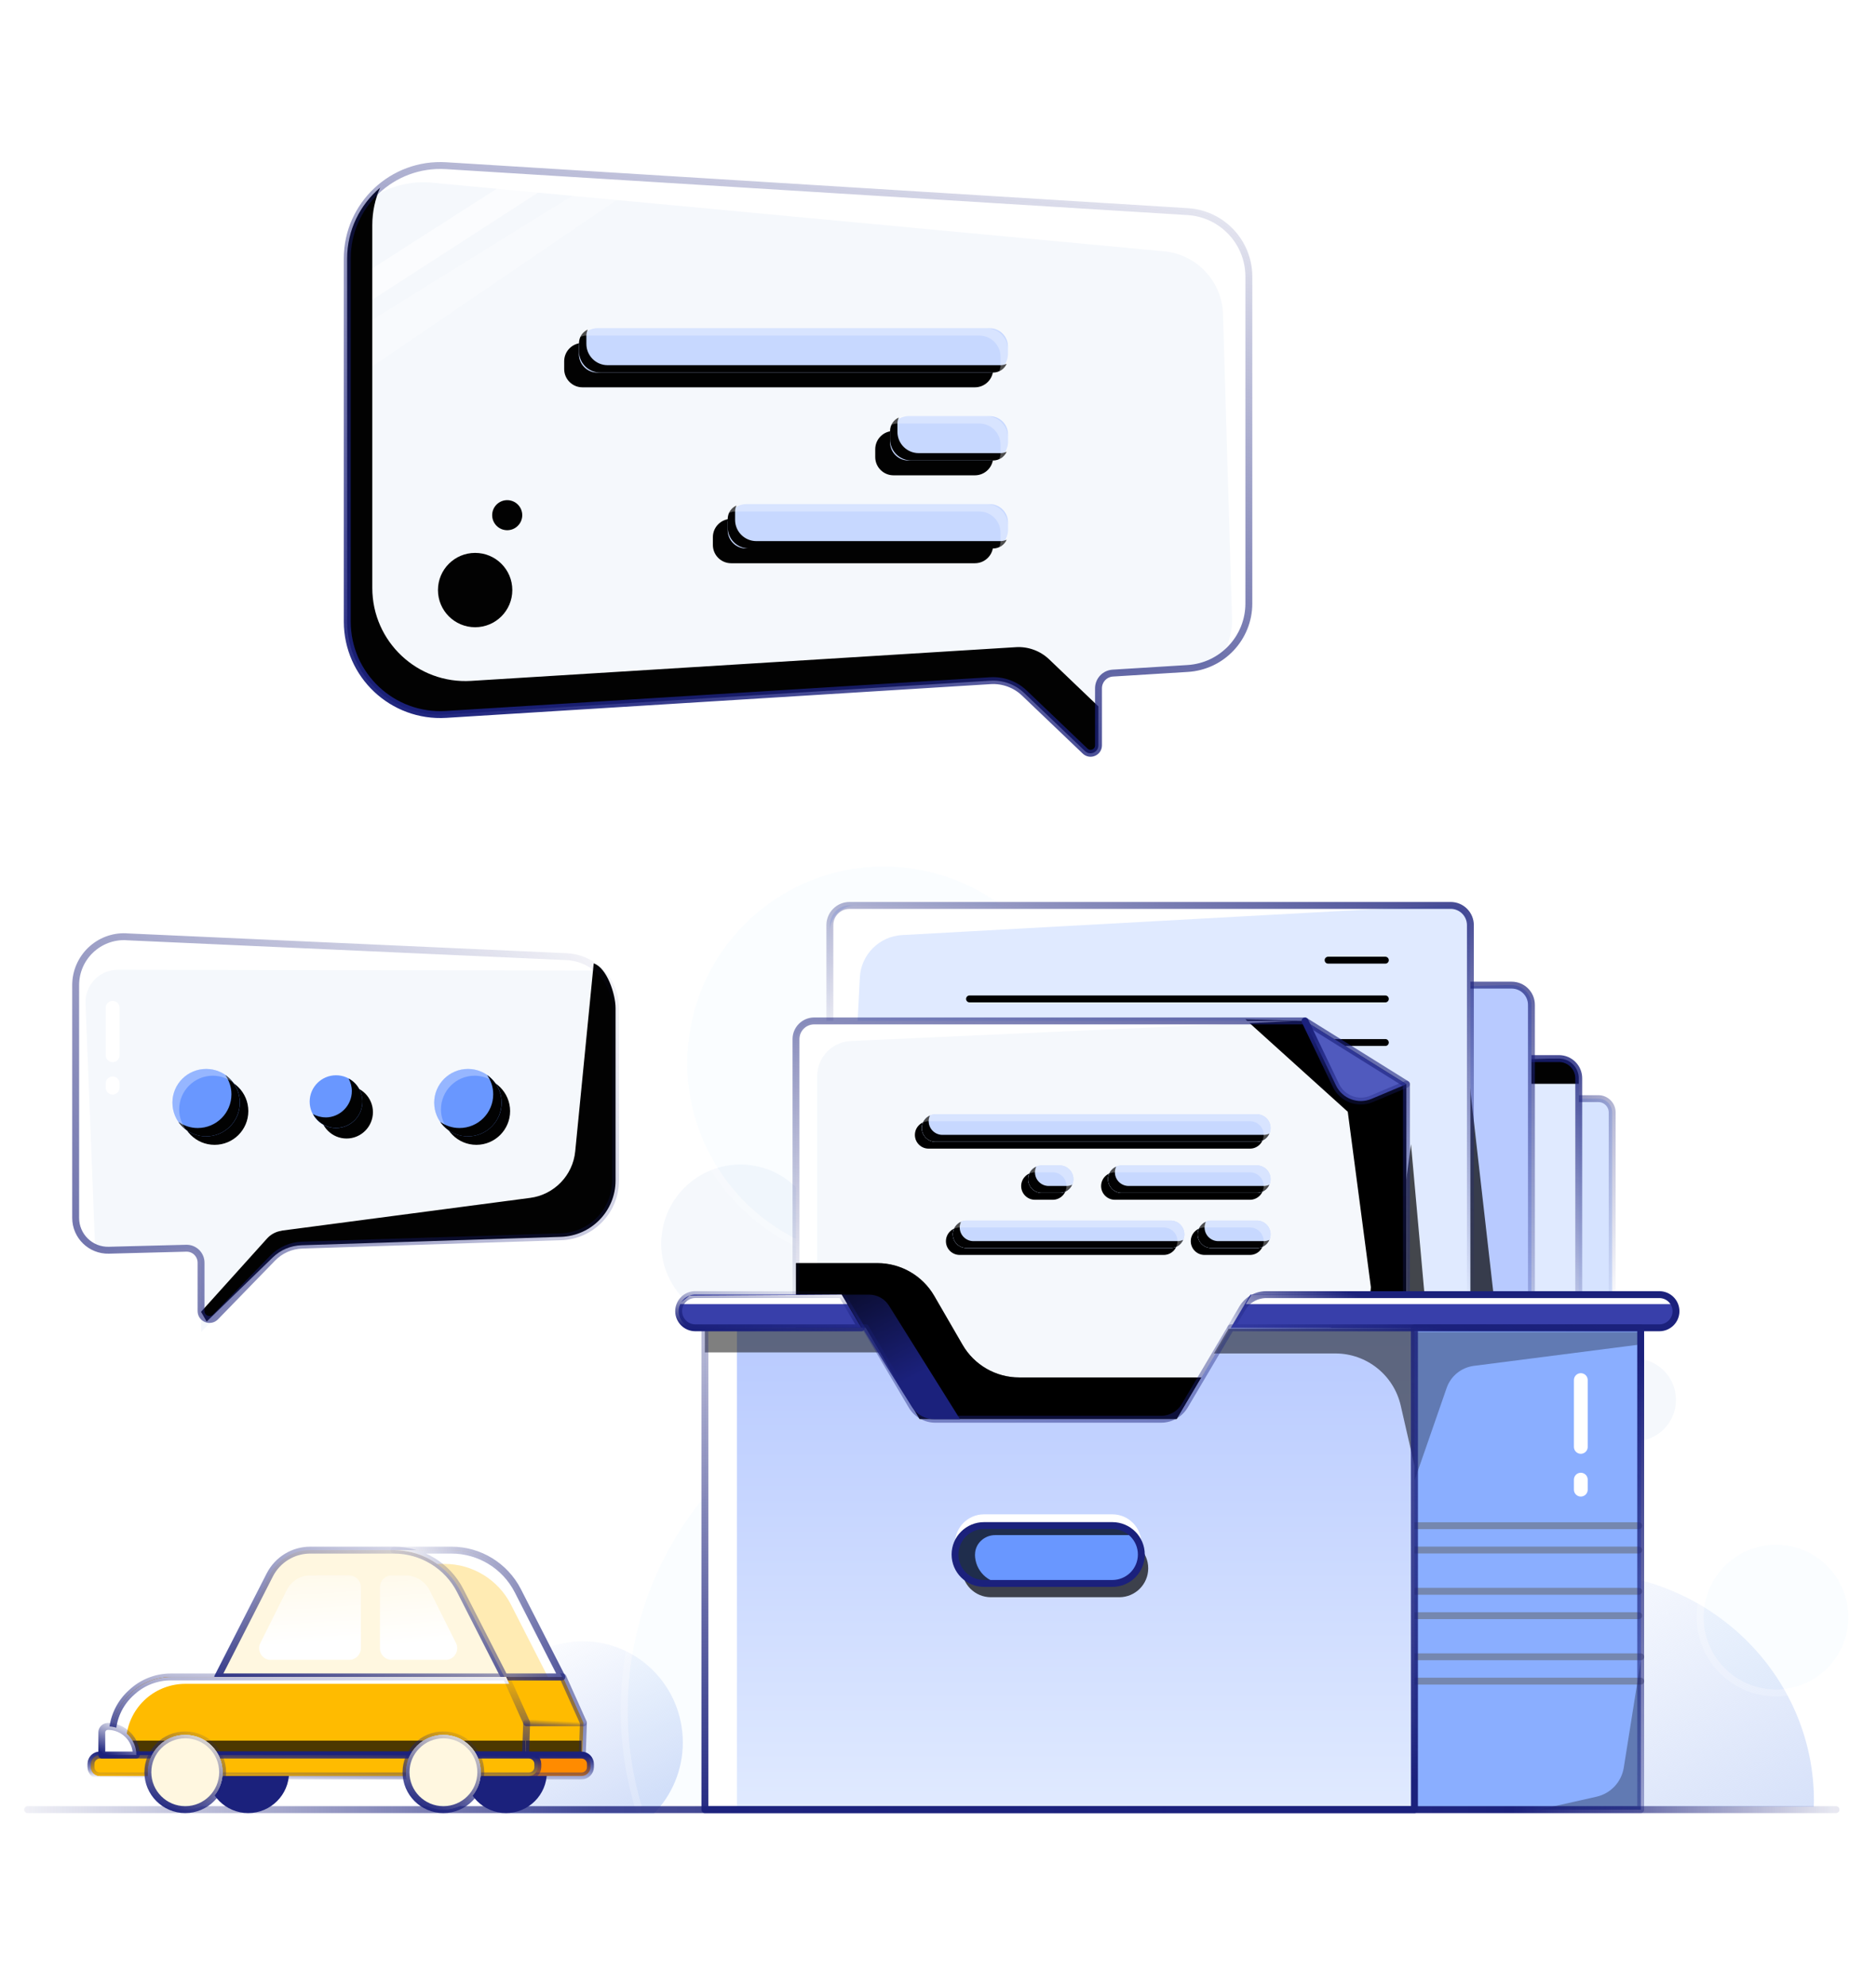 <svg width="272" height="288" viewBox="0 0 272 288" fill="none" xmlns="http://www.w3.org/2000/svg">
    <path d="M237 209C240.314 209 243 206.314 243 203C243 199.686 240.314 197 237 197C233.686 197 231 199.686 231 203C231 206.314 233.686 209 237 209Z" fill="#F5F8FC"/>
    <circle cx="107.351" cy="180.351" r="11.48" transform="rotate(100.319 107.351 180.351)" fill="#F5F8FC"/>
    <g filter="url(#filter0_b_3915_84472)">
        <circle cx="128.145" cy="154.145" r="28.5" transform="rotate(100.319 128.145 154.145)" fill="#90CAFF" fill-opacity="0.05"/>
        <circle cx="128.145" cy="154.145" r="29" transform="rotate(100.319 128.145 154.145)" stroke="url(#paint0_linear_3915_84472)" stroke-linecap="round" stroke-linejoin="round"/>
    </g>
    <path d="M94.803 263C97.397 260.348 99 256.699 99 252.678C99 244.572 92.508 238 84.5 238C76.492 238 70 244.572 70 252.678C70 256.706 71.603 260.348 74.197 263H94.797H94.803Z" fill="url(#paint1_linear_3915_84472)"/>
    <g filter="url(#filter1_b_3915_84472)">
        <path d="M187.939 262C189.273 257.563 190 252.87 190 248.01C190 220.946 167.844 199 140.5 199C113.156 199 91 220.937 91 248.01C91 252.87 91.727 257.573 93.061 262H187.939Z" fill="#90CAFF" fill-opacity="0.05"/>
        <path d="M187.939 262.5C188.159 262.5 188.354 262.355 188.418 262.144C189.766 257.662 190.5 252.921 190.5 248.01C190.5 220.666 168.116 198.5 140.5 198.5C112.885 198.5 90.5 220.656 90.5 248.01C90.5 252.92 91.234 257.672 92.582 262.144C92.646 262.355 92.841 262.5 93.061 262.5H187.939Z" stroke="url(#paint2_linear_3915_84472)" stroke-linecap="round" stroke-linejoin="round"/>
    </g>
    <path d="M262.975 262C262.975 261.722 263 261.432 263 261.155C263 242.844 247.777 228 229 228C210.223 228 195 242.844 195 261.155C195 261.444 195.012 261.722 195.025 262H262.975Z" fill="url(#paint3_linear_3915_84472)"/>
    <g filter="url(#filter2_b_3915_84472)">
        <path d="M257.5 245C263.299 245 268 240.299 268 234.5C268 228.701 263.299 224 257.5 224C251.701 224 247 228.701 247 234.5C247 240.299 251.701 245 257.5 245Z" fill="#90CAFF" fill-opacity="0.05"/>
        <path d="M257.5 245.5C263.575 245.5 268.5 240.575 268.5 234.5C268.5 228.425 263.575 223.5 257.5 223.5C251.425 223.5 246.5 228.425 246.5 234.5C246.5 240.575 251.425 245.5 257.5 245.5Z" stroke="url(#paint4_linear_3915_84472)" stroke-linecap="round" stroke-linejoin="round"/>
    </g>
    <path d="M233.75 195.736H145.24V161.316C145.24 160.216 146.14 159.316 147.24 159.316H231.75C232.85 159.316 233.75 160.216 233.75 161.316V195.736Z" fill="#D6E3FF"/>
    <g style="mix-blend-mode:overlay" opacity="0.7">
        <path d="M233.35 192.866H221.19V195.726H233.35V192.866Z" fill="black"/>
    </g>
    <path d="M233.75 195.736H145.24V161.316C145.24 160.216 146.14 159.316 147.24 159.316H231.75C232.85 159.316 233.75 160.216 233.75 161.316V195.736Z" stroke="url(#paint5_linear_3915_84472)" stroke-linecap="round" stroke-linejoin="round"/>
    <path d="M228.911 207.767H136.041V156.367C136.041 154.787 137.321 153.507 138.901 153.507H226.041C227.621 153.507 228.901 154.787 228.901 156.367V207.767H228.911Z" fill="#D2DEF9"/>
    <path d="M228.911 207.767H136.041V156.367C136.041 154.787 137.321 153.507 138.901 153.507H226.041C227.621 153.507 228.901 154.787 228.901 156.367V207.767H228.911Z" fill="#E0EAFF"/>
    <g style="mix-blend-mode:overlay">
        <path d="M228.901 157.167V156.367C228.901 154.787 227.621 153.507 226.041 153.507H138.901C137.321 153.507 136.041 154.787 136.041 156.367V157.167H228.911H228.901Z" fill="#020202"/>
    </g>
    <path d="M225.131 153.507H139.811C137.731 153.507 136.041 155.197 136.041 157.277V207.757H137.361L138.591 160.847C138.641 158.207 140.761 156.067 143.401 155.987L225.141 153.497" fill="white"/>
    <g style="mix-blend-mode:overlay" opacity="0.7">
        <path d="M228.901 192.807H216.621V196.997H228.901V192.807Z" fill="black"/>
    </g>
    <path d="M228.911 207.767H136.041V156.367C136.041 154.787 137.321 153.507 138.901 153.507H226.041C227.621 153.507 228.901 154.787 228.901 156.367V207.767H228.911Z" stroke="url(#paint6_linear_3915_84472)" stroke-linecap="round" stroke-linejoin="round"/>
    <path d="M222.051 197.117H129.181V145.717C129.181 144.137 130.461 142.857 132.041 142.857H219.181C220.761 142.857 222.041 144.137 222.041 145.717V197.117H222.051Z" fill="#B8CAFF"/>
    <path d="M218.271 142.857H132.951C130.871 142.857 129.181 144.547 129.181 146.627V197.107H130.501L131.731 150.197C131.781 147.557 133.901 145.417 136.541 145.337L218.281 142.847" fill="white"/>
    <g style="mix-blend-mode:overlay" opacity="0.7">
        <path d="M222.041 196.347H209.761V192.157L212.741 154.237L216.791 189.837C216.941 191.157 218.061 192.157 219.391 192.157H222.041V196.347Z" fill="black"/>
    </g>
    <path d="M222.051 197.117H129.181V145.717C129.181 144.137 130.461 142.857 132.041 142.857H219.181C220.761 142.857 222.041 144.137 222.041 145.717V197.117H222.051Z" stroke="url(#paint7_linear_3915_84472)" stroke-linecap="round" stroke-linejoin="round"/>
    <path d="M213.19 200.557H120.32L120.32 134.157C120.32 132.577 121.6 131.297 123.18 131.297H210.33C211.91 131.297 213.19 132.577 213.19 134.157V200.557Z" fill="#E0EAFF"/>
    <g style="mix-blend-mode:overlay">
        <path d="M200.86 144.856H140.57" stroke="black" stroke-linecap="round" stroke-linejoin="round"/>
    </g>
    <g style="mix-blend-mode:overlay">
        <path d="M200.86 151.177H140.57" stroke="black" stroke-linecap="round" stroke-linejoin="round"/>
    </g>
    <path d="M209.42 131.287H124.1C122.02 131.287 120.33 132.977 120.33 135.057V200.537H121.65L124.67 141.737C124.84 138.427 127.48 135.787 130.78 135.597L209.42 131.277" fill="white"/>
    <g style="mix-blend-mode:overlay" opacity="0.7">
        <path d="M206.72 189.747L204.58 165.917L201 192.867H200.91V197.057H213.19V192.867H210.13C208.36 192.867 206.87 191.517 206.72 189.747Z" fill="black"/>
    </g>
    <path d="M213.19 200.557H120.32L120.32 134.157C120.32 132.577 121.6 131.297 123.18 131.297H210.33C211.91 131.297 213.19 132.577 213.19 134.157V200.557Z" stroke="url(#paint8_linear_3915_84472)" stroke-linecap="round" stroke-linejoin="round"/>
    <path d="M203.92 220.747H115.41V150.047C115.41 148.947 116.31 148.047 117.41 148.047H189.21L203.92 157.217V220.737V220.747Z" fill="#F5F8FC"/>
    <g style="mix-blend-mode:overlay">
        <path d="M196.361 190.636L180.131 199.706L203.911 198.346V157.226L189.201 148.056L180.571 147.816L195.411 161.216L198.761 186.646C198.721 188.306 197.801 189.826 196.351 190.636H196.361Z" fill="black"/>
    </g>
    <path d="M189.211 148.047L193.701 157.397C194.621 159.317 196.891 160.177 198.861 159.347L203.921 157.217L189.211 148.047Z" fill="#505ABE"/>
    <g style="mix-blend-mode:soft-light">
        <path d="M181.23 162.587H134.64C133.541 162.587 132.65 163.478 132.65 164.577C132.65 165.676 133.541 166.567 134.64 166.567H181.23C182.329 166.567 183.22 165.676 183.22 164.577C183.22 163.478 182.329 162.587 181.23 162.587Z" fill="black"/>
    </g>
    <path d="M182.23 161.587H135.64C134.541 161.587 133.65 162.478 133.65 163.577C133.65 164.676 134.541 165.567 135.64 165.567H182.23C183.329 165.567 184.22 164.676 184.22 163.577C184.22 162.478 183.329 161.587 182.23 161.587Z" fill="#D2DEF9"/>
    <path d="M182.23 161.587H135.64C134.541 161.587 133.65 162.478 133.65 163.577C133.65 164.676 134.541 165.567 135.64 165.567H182.23C183.329 165.567 184.22 164.676 184.22 163.577C184.22 162.478 183.329 161.587 182.23 161.587Z" fill="#C7D8FF"/>
    <g style="mix-blend-mode:overlay">
        <path d="M183.23 164.567H136.64C135.54 164.567 134.65 163.677 134.65 162.577C134.65 162.287 134.72 162.017 134.83 161.767C134.14 162.077 133.65 162.767 133.65 163.577C133.65 164.677 134.54 165.567 135.64 165.567H182.23C183.04 165.567 183.73 165.087 184.04 164.387C183.79 164.497 183.52 164.567 183.23 164.567Z" fill="#020202"/>
    </g>
    <path opacity="0.3" d="M182.23 161.587H135.64C134.83 161.587 134.14 162.067 133.83 162.767C134.08 162.657 134.35 162.587 134.64 162.587H181.23C182.33 162.587 183.22 163.477 183.22 164.577C183.22 164.867 183.15 165.137 183.04 165.387C183.73 165.077 184.22 164.387 184.22 163.577C184.22 162.477 183.33 161.587 182.23 161.587Z" fill="white"/>
    <g style="mix-blend-mode:soft-light">
        <path d="M181.23 170H161.64C160.541 170 159.65 170.891 159.65 171.99C159.65 173.089 160.541 173.98 161.64 173.98H181.23C182.329 173.98 183.22 173.089 183.22 171.99C183.22 170.891 182.329 170 181.23 170Z" fill="black"/>
    </g>
    <path d="M182.23 169H162.64C161.541 169 160.65 169.891 160.65 170.99C160.65 172.089 161.541 172.98 162.64 172.98H182.23C183.329 172.98 184.22 172.089 184.22 170.99C184.22 169.891 183.329 169 182.23 169Z" fill="#D2DEF9"/>
    <path d="M182.23 169H162.64C161.541 169 160.65 169.891 160.65 170.99C160.65 172.089 161.541 172.98 162.64 172.98H182.23C183.329 172.98 184.22 172.089 184.22 170.99C184.22 169.891 183.329 169 182.23 169Z" fill="#C7D8FF"/>
    <g style="mix-blend-mode:overlay">
        <path d="M183.23 171.98H163.64C162.54 171.98 161.65 171.09 161.65 169.99C161.65 169.7 161.72 169.43 161.83 169.18C161.14 169.49 160.65 170.18 160.65 170.99C160.65 172.09 161.54 172.98 162.64 172.98H182.23C183.04 172.98 183.73 172.5 184.04 171.8C183.79 171.91 183.52 171.98 183.23 171.98Z" fill="#020202"/>
    </g>
    <path opacity="0.3" d="M182.23 169H162.64C161.83 169 161.14 169.48 160.83 170.18C161.08 170.07 161.35 170 161.64 170H181.23C182.33 170 183.22 170.89 183.22 171.99C183.22 172.28 183.15 172.55 183.04 172.8C183.73 172.49 184.22 171.8 184.22 170.99C184.22 169.89 183.33 169 182.23 169Z" fill="white"/>
    <g style="mix-blend-mode:soft-light">
        <path d="M152.641 170H150.051C148.952 170 148.061 170.891 148.061 171.99C148.061 173.089 148.952 173.98 150.051 173.98H152.641C153.74 173.98 154.631 173.089 154.631 171.99C154.631 170.891 153.74 170 152.641 170Z" fill="black"/>
    </g>
    <path d="M153.641 169H151.051C149.952 169 149.061 169.891 149.061 170.99C149.061 172.089 149.952 172.98 151.051 172.98H153.641C154.74 172.98 155.631 172.089 155.631 170.99C155.631 169.891 154.74 169 153.641 169Z" fill="#D2DEF9"/>
    <path d="M153.641 169H151.051C149.952 169 149.061 169.891 149.061 170.99C149.061 172.089 149.952 172.98 151.051 172.98H153.641C154.74 172.98 155.631 172.089 155.631 170.99C155.631 169.891 154.74 169 153.641 169Z" fill="#C7D8FF"/>
    <g style="mix-blend-mode:overlay">
        <path d="M154.641 171.98H152.051C150.951 171.98 150.061 171.09 150.061 169.99C150.061 169.7 150.131 169.43 150.241 169.18C149.551 169.49 149.061 170.18 149.061 170.99C149.061 172.09 149.951 172.98 151.051 172.98H153.641C154.451 172.98 155.141 172.5 155.451 171.8C155.201 171.91 154.931 171.98 154.641 171.98Z" fill="#020202"/>
    </g>
    <path opacity="0.3" d="M153.64 169H151.05C150.24 169 149.55 169.48 149.24 170.18C149.49 170.07 149.76 170 150.05 170H152.64C153.74 170 154.63 170.89 154.63 171.99C154.63 172.28 154.56 172.55 154.45 172.8C155.14 172.49 155.63 171.8 155.63 170.99C155.63 169.89 154.74 169 153.64 169Z" fill="white"/>
    <g style="mix-blend-mode:soft-light">
        <path d="M181.23 178H174.64C173.541 178 172.65 178.891 172.65 179.99C172.65 181.089 173.541 181.98 174.64 181.98H181.23C182.329 181.98 183.22 181.089 183.22 179.99C183.22 178.891 182.329 178 181.23 178Z" fill="black"/>
    </g>
    <path d="M182.23 177H175.64C174.541 177 173.65 177.891 173.65 178.99C173.65 180.089 174.541 180.98 175.64 180.98H182.23C183.329 180.98 184.22 180.089 184.22 178.99C184.22 177.891 183.329 177 182.23 177Z" fill="#D2DEF9"/>
    <path d="M182.23 177H175.64C174.541 177 173.65 177.891 173.65 178.99C173.65 180.089 174.541 180.98 175.64 180.98H182.23C183.329 180.98 184.22 180.089 184.22 178.99C184.22 177.891 183.329 177 182.23 177Z" fill="#C7D8FF"/>
    <g style="mix-blend-mode:overlay">
        <path d="M183.23 179.98H176.64C175.54 179.98 174.65 179.09 174.65 177.99C174.65 177.7 174.72 177.43 174.83 177.18C174.14 177.49 173.65 178.18 173.65 178.99C173.65 180.09 174.54 180.98 175.64 180.98H182.23C183.04 180.98 183.73 180.5 184.04 179.8C183.79 179.91 183.52 179.98 183.23 179.98Z" fill="#020202"/>
    </g>
    <path opacity="0.3" d="M182.23 177H175.64C174.83 177 174.14 177.48 173.83 178.18C174.08 178.07 174.35 178 174.64 178H181.23C182.33 178 183.22 178.89 183.22 179.99C183.22 180.28 183.15 180.55 183.04 180.8C183.73 180.49 184.22 179.8 184.22 178.99C184.22 177.89 183.33 177 182.23 177Z" fill="white"/>
    <g style="mix-blend-mode:soft-light">
        <path d="M168.73 178H139.14C138.041 178 137.15 178.891 137.15 179.99C137.15 181.089 138.041 181.98 139.14 181.98H168.73C169.829 181.98 170.72 181.089 170.72 179.99C170.72 178.891 169.829 178 168.73 178Z" fill="black"/>
    </g>
    <path d="M169.73 177H140.14C139.041 177 138.15 177.891 138.15 178.99C138.15 180.089 139.041 180.98 140.14 180.98H169.73C170.829 180.98 171.72 180.089 171.72 178.99C171.72 177.891 170.829 177 169.73 177Z" fill="#D2DEF9"/>
    <path d="M169.73 177H140.14C139.041 177 138.15 177.891 138.15 178.99C138.15 180.089 139.041 180.98 140.14 180.98H169.73C170.829 180.98 171.72 180.089 171.72 178.99C171.72 177.891 170.829 177 169.73 177Z" fill="#C7D8FF"/>
    <g style="mix-blend-mode:overlay">
        <path d="M170.73 179.98H141.14C140.04 179.98 139.15 179.09 139.15 177.99C139.15 177.7 139.22 177.43 139.33 177.18C138.64 177.49 138.15 178.18 138.15 178.99C138.15 180.09 139.04 180.98 140.14 180.98H169.73C170.54 180.98 171.23 180.5 171.54 179.8C171.29 179.91 171.02 179.98 170.73 179.98Z" fill="#020202"/>
    </g>
    <path opacity="0.3" d="M169.73 177H140.14C139.33 177 138.64 177.48 138.33 178.18C138.58 178.07 138.85 178 139.14 178H168.73C169.83 178 170.72 178.89 170.72 179.99C170.72 180.28 170.65 180.55 170.54 180.8C171.23 180.49 171.72 179.8 171.72 178.99C171.72 177.89 170.83 177 169.73 177Z" fill="white"/>
    <path d="M188.2 148.047H118.48C116.78 148.047 115.4 149.427 115.4 151.127V200.677H118.48V156.067C118.48 153.307 120.67 151.047 123.42 150.957L188.19 148.037L188.2 148.047Z" fill="white"/>
    <g style="mix-blend-mode:overlay">
        <path d="M115.41 205.807V183.167H127.22C130.61 183.167 133.75 184.977 135.45 187.907L139.56 195.007C141.26 197.947 144.39 199.747 147.79 199.747H174.2L170.62 205.797H115.41V205.807Z" fill="black"/>
    </g>
    <g style="mix-blend-mode:overlay" opacity="0.4">
        <path d="M115.41 205.807V183.167H127.22C130.61 183.167 133.75 184.977 135.45 187.907L139.56 195.007C141.26 197.947 144.39 199.747 147.79 199.747H174.2L170.62 205.797H115.41V205.807Z" fill="black"/>
    </g>
    <path d="M115.41 202.547V150.687C115.41 149.227 116.59 148.047 118.05 148.047H189.21L203.92 157.217V202.537" stroke="url(#paint9_linear_3915_84472)" stroke-linecap="round" stroke-linejoin="round"/>
    <path d="M205.071 262.417H237.881V192.547H205.071V262.417Z" fill="#996CF7"/>
    <path d="M205.071 262.417H237.881V192.547H205.071V262.417Z" fill="#8AAEFF"/>
    <g style="mix-blend-mode:overlay" opacity="0.5">
        <path d="M205.081 243.787H237.891" stroke="#606060" stroke-linecap="round" stroke-linejoin="round"/>
    </g>
    <g style="mix-blend-mode:overlay" opacity="0.5">
        <path d="M205.081 240.256H237.891" stroke="#606060" stroke-linecap="round" stroke-linejoin="round"/>
    </g>
    <g style="mix-blend-mode:overlay" opacity="0.5">
        <path d="M204.791 224.776H237.601" stroke="#606060" stroke-linecap="round" stroke-linejoin="round"/>
    </g>
    <g style="mix-blend-mode:overlay" opacity="0.5">
        <path d="M204.791 221.247H237.601" stroke="#606060" stroke-linecap="round" stroke-linejoin="round"/>
    </g>
    <g style="mix-blend-mode:overlay" opacity="0.5">
        <path d="M204.791 234.287H237.601" stroke="#606060" stroke-linecap="round" stroke-linejoin="round"/>
    </g>
    <g style="mix-blend-mode:overlay" opacity="0.5">
        <path d="M204.791 230.756H237.601" stroke="#606060" stroke-linecap="round" stroke-linejoin="round"/>
    </g>
    <g style="mix-blend-mode:overlay" opacity="0.3">
        <path d="M205.08 214.717L209.75 201.267C210.35 199.537 211.87 198.307 213.69 198.067L237.89 194.957V193.167H205.08V214.707V214.717Z" fill="black"/>
    </g>
    <g style="mix-blend-mode:overlay" opacity="0.3">
        <path d="M237.89 240.877L235.43 256.327C235.1 258.407 233.53 260.087 231.47 260.547L223.09 262.427H237.89V240.887V240.877Z" fill="black"/>
    </g>
    <path d="M125.501 192.547L133.341 205.807H170.611L178.461 192.547H205.081V262.417H102.201V192.547H125.501Z" fill="url(#paint10_linear_3915_84472)"/>
    <g style="mix-blend-mode:overlay" opacity="0.7">
        <path d="M143.67 231.617H162.28C164.6 231.617 166.48 229.739 166.48 227.422C166.48 225.105 164.6 223.227 162.28 223.227H143.67C141.351 223.227 139.47 225.105 139.47 227.422C139.47 229.739 141.351 231.617 143.67 231.617Z" fill="black"/>
    </g>
    <path d="M142.67 227.987H161.28C163.6 227.987 165.48 226.109 165.48 223.792C165.48 221.475 163.6 219.597 161.28 219.597H142.67C140.351 219.597 138.47 221.475 138.47 223.792C138.47 226.109 140.351 227.987 142.67 227.987Z" fill="white"/>
    <path d="M106.851 192.547H102.201V262.417H106.851V192.547Z" fill="white"/>
    <g style="mix-blend-mode:overlay" opacity="0.5">
        <path d="M176 196.267H193.61C198.15 196.267 202.08 199.407 203.09 203.827L205.09 212.557V192.697H178.12L176.01 196.267H176Z" fill="black"/>
    </g>
    <g style="mix-blend-mode:overlay" opacity="0.5">
        <path d="M127.611 196.117H102.201V192.547H125.501L127.611 196.117Z" fill="black"/>
    </g>
    <path d="M125.501 192.547L132.191 203.857C132.901 205.067 134.201 205.807 135.611 205.807H168.351C169.751 205.807 171.051 205.067 171.771 203.857L178.461 192.547H205.081V262.417H102.201V192.547H125.501Z" stroke="url(#paint11_linear_3915_84472)" stroke-linecap="round" stroke-linejoin="round"/>
    <path d="M128.881 189.317L139.201 205.807H135.461C134.141 205.807 132.911 205.127 132.211 204.007L122.021 187.737H126.021C127.181 187.737 128.261 188.337 128.881 189.317Z" fill="url(#paint12_linear_3915_84472)"/>
    <path d="M142.671 229.617H161.281C163.601 229.617 165.481 227.739 165.481 225.422C165.481 223.105 163.601 221.227 161.281 221.227H142.671C140.352 221.227 138.471 223.105 138.471 225.422C138.471 227.739 140.352 229.617 142.671 229.617Z" fill="#6997FF"/>
    <g style="mix-blend-mode:overlay" opacity="0.7">
        <path d="M141.371 225.417V225.377C141.391 223.817 142.741 222.607 144.301 222.607H164.271C164.271 221.847 163.651 221.217 162.881 221.217H141.901V221.297C139.791 221.687 138.231 223.647 138.491 225.927C138.741 228.067 140.691 229.617 142.851 229.617H145.561C143.241 229.617 141.361 227.737 141.361 225.417H141.371Z" fill="black"/>
    </g>
    <path d="M142.671 229.617H161.281C163.601 229.617 165.481 227.739 165.481 225.422C165.481 223.105 163.601 221.227 161.281 221.227H142.671C140.352 221.227 138.471 223.105 138.471 225.422C138.471 227.739 140.352 229.617 142.671 229.617Z" stroke="#1B217C" stroke-linecap="round" stroke-linejoin="round"/>
    <path d="M243.001 190.137C243.001 191.467 241.921 192.547 240.591 192.547H178.451L181.301 187.727H240.591C241.921 187.727 243.001 188.807 243.001 190.137Z" fill="#383FAA"/>
    <path d="M180.631 189.117L181.451 187.737H243.001V189.117H180.631Z" fill="white"/>
    <path d="M98.4 190.137C98.4 191.467 99.48 192.547 100.81 192.547H124.88L122.03 187.727H100.81C99.48 187.727 98.4 188.807 98.4 190.137Z" fill="#383FAA"/>
    <path d="M122.03 187.737L99.97 187.887L98.4 189.117H122.85L122.03 187.737Z" fill="white"/>
    <path d="M98.4 190.137C98.4 191.467 99.48 192.547 100.81 192.547H124.88L122.03 187.727H100.81C99.48 187.727 98.4 188.807 98.4 190.137Z" stroke="url(#paint13_linear_3915_84472)" stroke-linecap="round" stroke-linejoin="round"/>
    <path d="M243.001 190.137C243.001 191.467 241.921 192.547 240.591 192.547H178.451L180.131 189.707C180.851 188.487 182.171 187.737 183.591 187.737H240.591C241.921 187.737 243.001 188.817 243.001 190.147V190.137Z" stroke="url(#paint14_linear_3915_84472)" stroke-linecap="round" stroke-linejoin="round"/>
    <path d="M229.201 200.127V209.817" stroke="white" stroke-width="2" stroke-linecap="round" stroke-linejoin="round"/>
    <path d="M229.201 214.567V216.017" stroke="white" stroke-width="2" stroke-linecap="round" stroke-linejoin="round"/>
    <path d="M203.921 157.227L198.861 159.357C196.891 160.187 194.621 159.327 193.701 157.407L189.211 148.057" stroke="url(#paint15_linear_3915_84472)" stroke-linecap="round" stroke-linejoin="round"/>
    <path d="M205.071 262.417H237.881V192.547H205.071V262.417Z" stroke="url(#paint16_linear_3915_84472)" stroke-linecap="round" stroke-linejoin="round"/>
    <g style="mix-blend-mode:overlay">
        <path d="M200.861 139.237H192.561" stroke="black" stroke-linecap="round" stroke-linejoin="round"/>
    </g>
    <path d="M172.21 30.687L64.68 24.027C56.91 23.547 50.35 29.717 50.35 37.497V90.127C50.35 97.907 56.91 104.077 64.68 103.597L143.6 98.707C145.43 98.597 147.22 99.247 148.54 100.517L157.33 108.917C158.06 109.617 159.27 109.097 159.27 108.087V99.817C159.27 98.647 160.18 97.677 161.35 97.607L172.21 96.937C177.19 96.627 181.07 92.497 181.07 87.507V40.117C181.07 35.127 177.19 30.997 172.21 30.687Z" fill="#F5F8FC"/>
    <path opacity="0.3" d="M50.35 55.607L94.04 25.847L87.71 25.447L50.35 48.627V55.607Z" fill="white"/>
    <path opacity="0.6" d="M50.35 41.247V45.807L82.37 25.117L76.13 24.737L50.35 41.247Z" fill="white"/>
    <path d="M172.21 30.687L64.68 24.027C60.05 23.737 55.85 25.827 53.21 29.207C55.7 27.297 58.86 26.247 62.25 26.457L168.47 36.417C173.45 36.727 177.33 40.857 177.33 45.847L178.64 89.937C178.64 91.917 178.02 93.767 176.97 95.287C179.45 93.577 181.07 90.727 181.07 87.507V40.117C181.07 35.127 177.19 30.997 172.21 30.687Z" fill="white"/>
    <g style="mix-blend-mode:overlay">
        <path d="M147.31 93.847L68.31 98.737C60.54 99.217 53.98 93.047 53.98 85.267V32.637C53.98 30.707 54.39 28.867 55.11 27.217C52.2 29.687 50.33 33.357 50.33 37.497V90.127C50.33 97.907 56.89 104.077 64.66 103.597L143.58 98.707C145.41 98.597 147.2 99.247 148.52 100.517L157.31 108.917C158.04 109.617 159.25 109.097 159.25 108.087V102.437L152.11 95.607C150.82 94.377 149.07 93.737 147.29 93.847H147.31Z" fill="#020202"/>
    </g>
    <g style="mix-blend-mode:overlay">
        <path d="M68.89 90.957C71.867 90.957 74.28 88.544 74.28 85.567C74.28 82.59 71.867 80.177 68.89 80.177C65.913 80.177 63.5 82.59 63.5 85.567C63.5 88.544 65.913 90.957 68.89 90.957Z" fill="#020202"/>
    </g>
    <g style="mix-blend-mode:overlay">
        <path d="M73.54 76.887C74.744 76.887 75.72 75.911 75.72 74.707C75.72 73.503 74.744 72.527 73.54 72.527C72.336 72.527 71.36 73.503 71.36 74.707C71.36 75.911 72.336 76.887 73.54 76.887Z" fill="#020202"/>
    </g>
    <path d="M172.21 30.687L64.68 24.027C56.91 23.547 50.35 29.717 50.35 37.497V90.127C50.35 97.907 56.91 104.077 64.68 103.597L143.6 98.707C145.43 98.597 147.22 99.247 148.54 100.517L157.33 108.917C158.06 109.617 159.27 109.097 159.27 108.087V99.817C159.27 98.647 160.18 97.677 161.35 97.607L172.21 96.937C177.19 96.627 181.07 92.497 181.07 87.507V40.117C181.07 35.127 177.19 30.997 172.21 30.687Z" stroke="url(#paint17_linear_3915_84472)" stroke-linecap="round" stroke-linejoin="round"/>
    <g style="mix-blend-mode:overlay">
        <path d="M141.35 49.737H84.45C82.986 49.737 81.8 50.923 81.8 52.387V53.517C81.8 54.98 82.986 56.167 84.45 56.167H141.35C142.813 56.167 144 54.98 144 53.517V52.387C144 50.923 142.813 49.737 141.35 49.737Z" fill="#020202"/>
        <path d="M141.349 62.497H129.549C128.086 62.497 126.899 63.683 126.899 65.147V66.277C126.899 67.74 128.086 68.927 129.549 68.927H141.349C142.813 68.927 143.999 67.74 143.999 66.277V65.147C143.999 63.683 142.813 62.497 141.349 62.497Z" fill="#020202"/>
        <path d="M141.349 75.247H106.009C104.546 75.247 103.359 76.433 103.359 77.897V79.027C103.359 80.49 104.546 81.677 106.009 81.677H141.349C142.813 81.677 143.999 80.49 143.999 79.027V77.897C143.999 76.433 142.813 75.247 141.349 75.247Z" fill="#020202"/>
    </g>
    <path d="M143.489 47.597H86.589C85.126 47.597 83.939 48.783 83.939 50.247V51.377C83.939 52.84 85.126 54.027 86.589 54.027H143.489C144.953 54.027 146.139 52.84 146.139 51.377V50.247C146.139 48.783 144.953 47.597 143.489 47.597Z" fill="#C7D8FF"/>
    <g style="mix-blend-mode:overlay">
        <path d="M145.059 52.957H88.099C86.399 52.957 85.019 51.577 85.019 49.877V48.687C85.019 48.367 85.089 48.067 85.219 47.797C84.469 48.137 83.949 48.887 83.949 49.757V50.947C83.949 52.647 85.329 54.027 87.029 54.027H143.989C144.859 54.027 145.609 53.507 145.949 52.757C145.679 52.877 145.379 52.957 145.059 52.957Z" fill="#020202"/>
    </g>
    <path opacity="0.3" d="M143.06 47.597H86.1C85.23 47.597 84.48 48.117 84.14 48.867C84.41 48.747 84.71 48.667 85.03 48.667H141.99C143.69 48.667 145.07 50.047 145.07 51.747V52.937C145.07 53.257 145 53.557 144.87 53.827C145.62 53.487 146.14 52.737 146.14 51.867V50.677C146.14 48.977 144.76 47.597 143.06 47.597Z" fill="white"/>
    <path d="M143.5 60.347H131.7C130.236 60.347 129.05 61.533 129.05 62.997V64.127C129.05 65.59 130.236 66.777 131.7 66.777H143.5C144.963 66.777 146.15 65.59 146.15 64.127V62.997C146.15 61.533 144.963 60.347 143.5 60.347Z" fill="#C7D8FF"/>
    <g style="mix-blend-mode:overlay">
        <path d="M145.06 65.707H133.2C131.5 65.707 130.12 64.327 130.12 62.627V61.437C130.12 61.117 130.19 60.817 130.32 60.547C129.57 60.887 129.05 61.637 129.05 62.507V63.697C129.05 65.397 130.43 66.777 132.13 66.777H143.99C144.86 66.777 145.61 66.257 145.95 65.507C145.68 65.627 145.38 65.707 145.06 65.707Z" fill="#020202"/>
    </g>
    <path opacity="0.3" d="M143.059 60.347H131.199C130.329 60.347 129.579 60.867 129.239 61.617C129.509 61.497 129.809 61.417 130.129 61.417H141.989C143.689 61.417 145.069 62.797 145.069 64.497V65.687C145.069 66.007 144.999 66.307 144.869 66.577C145.619 66.237 146.139 65.487 146.139 64.617V63.427C146.139 61.727 144.759 60.347 143.059 60.347Z" fill="white"/>
    <path d="M143.5 73.106H108.16C106.696 73.106 105.51 74.293 105.51 75.756V76.886C105.51 78.35 106.696 79.536 108.16 79.536H143.5C144.963 79.536 146.15 78.35 146.15 76.886V75.756C146.15 74.293 144.963 73.106 143.5 73.106Z" fill="#C7D8FF"/>
    <g style="mix-blend-mode:overlay">
        <path d="M145.06 78.467H109.66C107.96 78.467 106.58 77.087 106.58 75.387V74.197C106.58 73.877 106.65 73.577 106.78 73.307C106.03 73.647 105.51 74.397 105.51 75.267V76.457C105.51 78.157 106.89 79.537 108.59 79.537H143.99C144.86 79.537 145.61 79.017 145.95 78.267C145.68 78.387 145.38 78.467 145.06 78.467Z" fill="#020202"/>
    </g>
    <path opacity="0.3" d="M143.059 73.106H107.659C106.789 73.106 106.039 73.626 105.699 74.376C105.969 74.256 106.269 74.176 106.589 74.176H141.989C143.689 74.176 145.069 75.556 145.069 77.256V78.446C145.069 78.766 144.999 79.066 144.869 79.336C145.619 78.996 146.139 78.246 146.139 77.376V76.186C146.139 74.486 144.759 73.106 143.059 73.106Z" fill="white"/>
    <path d="M41.3 180.647L29.16 193.137L39.53 182.467C40.66 181.297 42.21 180.617 43.83 180.567L81.35 179.357C85.76 179.217 89.26 175.597 89.26 171.187V146.197C89.26 142.207 86.12 138.917 82.13 138.737L18.33 135.857C14.33 135.677 10.99 138.867 10.99 142.877V176.637C10.99 179.267 13.16 181.387 15.8 181.317L27.02 181.027C28.2 180.997 29.18 181.947 29.17 183.127V193.147" fill="#F5F8FC"/>
    <path d="M18.321 135.847L83.271 138.557C85.271 138.647 86.871 139.537 87.451 141.347C86.651 140.697 85.681 140.737 84.581 140.737L17.111 140.627C14.441 140.607 12.301 142.827 12.401 145.497L13.791 180.927C12.141 180.207 10.971 178.567 10.971 176.637V142.877C10.971 138.877 14.311 135.677 18.311 135.857L18.321 135.847Z" fill="white"/>
    <g style="mix-blend-mode:overlay">
        <path d="M40.85 178.457L76.87 173.707C80.35 173.247 83.06 170.447 83.4 166.957L86.08 139.707C86.08 139.497 86.11 139.907 86.08 139.707C87.97 140.317 89.25 144.117 89.25 146.197V171.187C89.25 175.597 85.75 179.207 81.34 179.357L43.71 180.577C42.15 180.627 40.66 181.257 39.54 182.347L29.96 191.647L29.15 190.227L38.72 179.597C39.27 178.987 40.02 178.587 40.84 178.477L40.85 178.457Z" fill="#020202"/>
    </g>
    <path d="M18.321 135.847L82.121 138.727C86.111 138.907 89.251 142.197 89.251 146.187V171.177C89.251 175.587 85.751 179.197 81.341 179.347L43.821 180.557C42.191 180.607 40.651 181.287 39.521 182.457L31.251 190.967C30.491 191.757 29.151 191.217 29.151 190.117V183.107C29.151 181.927 28.181 180.977 27.001 181.007L15.781 181.297C13.151 181.367 10.971 179.247 10.971 176.617V142.857C10.971 138.857 14.311 135.657 18.311 135.837L18.321 135.847Z" stroke="url(#paint18_linear_3915_84472)" stroke-linecap="round" stroke-linejoin="round"/>
    <path d="M16.331 146.137V153.027" stroke="white" stroke-width="2" stroke-linecap="round" stroke-linejoin="round"/>
    <path d="M16.331 157.107V157.727" stroke="white" stroke-width="2" stroke-linecap="round" stroke-linejoin="round"/>
    <g style="mix-blend-mode:overlay">
        <path d="M69.07 166.015C66.365 166.015 64.181 163.82 64.181 161.125C64.181 158.43 66.375 156.235 69.07 156.235C71.766 156.235 73.96 158.43 73.96 161.125C73.96 163.82 71.766 166.015 69.07 166.015Z" fill="#020202"/>
    </g>
    <path d="M67.846 164.789C65.14 164.789 62.956 162.595 62.956 159.899C62.956 157.204 65.15 155.01 67.846 155.01C70.541 155.01 72.735 157.204 72.735 159.899C72.735 162.595 70.541 164.789 67.846 164.789Z" fill="#6997FF"/>
    <g style="mix-blend-mode:overlay" opacity="0.3">
        <path d="M67.846 155.011C69.444 155.011 70.861 155.788 71.745 156.981C70.924 156.374 69.923 155.991 68.826 155.991C66.12 155.991 63.936 158.185 63.936 160.88C63.936 161.978 64.309 162.979 64.927 163.799C63.734 162.904 62.956 161.498 62.956 159.89C62.956 157.184 65.15 155 67.846 155V155.011Z" fill="white"/>
    </g>
    <g style="mix-blend-mode:overlay">
        <path d="M66.62 163.576C69.326 163.576 71.51 161.392 71.51 158.686C71.51 157.642 71.18 156.694 70.626 155.895C71.893 156.779 72.724 158.239 72.724 159.9C72.724 162.606 70.54 164.79 67.835 164.79C66.173 164.79 64.703 163.959 63.829 162.692C64.628 163.245 65.576 163.576 66.62 163.576Z" fill="#020202"/>
    </g>
    <g style="mix-blend-mode:overlay">
        <path d="M46.423 161.275C46.423 163.384 48.138 165.099 50.247 165.099C52.356 165.099 54.072 163.384 54.072 161.275C54.072 159.165 52.356 157.45 50.247 157.45C48.138 157.45 46.423 159.165 46.423 161.275Z" fill="#020202"/>
    </g>
    <path d="M44.899 159.752C44.899 161.861 46.614 163.576 48.724 163.576C50.833 163.576 52.548 161.861 52.548 159.752C52.548 157.642 50.833 155.927 48.724 155.927C46.614 155.927 44.899 157.642 44.899 159.752Z" fill="#6997FF"/>
    <g style="mix-blend-mode:overlay">
        <path d="M47.19 162.041C49.299 162.041 51.014 160.326 51.014 158.217C51.014 157.557 50.833 156.949 50.545 156.396C51.739 157.035 52.548 158.292 52.548 159.74C52.548 161.85 50.833 163.565 48.724 163.565C47.275 163.565 46.039 162.755 45.379 161.562C45.911 161.85 46.54 162.031 47.2 162.031L47.19 162.041Z" fill="#020202"/>
    </g>
    <g style="mix-blend-mode:overlay">
        <path d="M26.225 161.125C26.225 163.831 28.408 166.015 31.114 166.015C33.82 166.015 36.004 163.831 36.004 161.125C36.004 158.419 33.82 156.235 31.114 156.235C28.408 156.235 26.225 158.419 26.225 161.125Z" fill="#020202"/>
    </g>
    <path d="M25 159.899C25 162.605 27.184 164.789 29.89 164.789C32.596 164.789 34.779 162.605 34.779 159.899C34.779 157.194 32.596 155.01 29.89 155.01C27.184 155.01 25 157.194 25 159.899Z" fill="#6997FF"/>
    <g style="mix-blend-mode:overlay">
        <path d="M28.665 163.576C31.371 163.576 33.555 161.392 33.555 158.686C33.555 157.642 33.224 156.694 32.67 155.895C33.938 156.779 34.769 158.239 34.769 159.9C34.769 162.606 32.585 164.79 29.88 164.79C28.218 164.79 26.748 163.959 25.874 162.692C26.673 163.245 27.621 163.576 28.665 163.576Z" fill="#020202"/>
    </g>
    <g style="mix-blend-mode:overlay" opacity="0.3">
        <path d="M29.89 155.011C31.488 155.011 32.904 155.788 33.789 156.981C32.968 156.374 31.967 155.991 30.87 155.991C28.164 155.991 25.98 158.185 25.98 160.88C25.98 161.978 26.353 162.979 26.971 163.799C25.778 162.904 25 161.498 25 159.89C25 157.184 27.195 155 29.89 155V155.011Z" fill="white"/>
    </g>
    <path d="M266.2 262.417H4" stroke="url(#paint19_linear_3915_84472)" stroke-linecap="round" stroke-linejoin="round"/>
    <path d="M35.989 262.417C38.983 262.417 41.409 259.99 41.409 256.997C41.409 254.003 38.983 251.577 35.989 251.577C32.996 251.577 30.569 254.003 30.569 256.997C30.569 259.99 32.996 262.417 35.989 262.417Z" fill="#1B217C" stroke="#1B217C" stroke-linecap="round" stroke-linejoin="round"/>
    <path d="M73.369 262.417C76.363 262.417 78.789 259.99 78.789 256.997C78.789 254.003 76.363 251.577 73.369 251.577C70.376 251.577 67.949 254.003 67.949 256.997C67.949 259.99 70.376 262.417 73.369 262.417Z" fill="#1B217C" stroke="#1B217C" stroke-linecap="round" stroke-linejoin="round"/>
    <path d="M21.249 254.497H84.429L84.589 249.817L81.609 243.177H29.989C27.989 243.177 26.049 243.907 24.549 245.217L24.359 245.387C22.739 246.807 21.729 248.797 21.559 250.937L21.259 254.507L21.249 254.497Z" fill="#FFBB00"/>
    <g style="mix-blend-mode:overlay" opacity="0.7">
        <path d="M84.299 252.417H76.189V254.497H84.299V252.417Z" fill="black"/>
    </g>
    <path d="M21.249 254.497H84.429L84.589 249.817L81.609 243.177H29.989C27.989 243.177 26.049 243.907 24.549 245.217L24.359 245.387C22.739 246.807 21.729 248.797 21.559 250.937L21.259 254.507L21.249 254.497Z" stroke="url(#paint20_linear_3915_84472)" stroke-linecap="round" stroke-linejoin="round"/>
    <path d="M31.579 243.177H73.109L66.729 230.677C64.889 227.067 61.169 224.787 57.109 224.787H44.979C42.509 224.787 40.249 226.177 39.119 228.377L31.569 243.177H31.579Z" fill="#FFF7E0"/>
    <path d="M31.579 243.177H73.109L66.729 230.677C64.889 227.067 61.169 224.787 57.109 224.787H44.979C42.509 224.787 40.249 226.177 39.119 228.377L31.569 243.177H31.579Z" stroke="url(#paint21_linear_3915_84472)" stroke-linecap="round" stroke-linejoin="round"/>
    <path d="M57.119 224.787H65.459C69.519 224.787 73.229 227.067 75.079 230.677L81.459 243.177H73.119L66.739 230.677C64.899 227.067 61.179 224.787 57.119 224.787Z" fill="#FFEBB3"/>
    <path fill-rule="evenodd" clip-rule="evenodd" d="M65.459 224.787H57.119C59.406 224.787 61.585 225.51 63.38 226.787H64.459C68.519 226.787 72.229 229.067 74.079 232.677L79.438 243.177H81.459L75.079 230.677C73.229 227.067 69.519 224.787 65.459 224.787Z" fill="white"/>
    <path d="M57.119 224.787H65.459C69.519 224.787 73.229 227.067 75.079 230.677L81.459 243.177H73.119L66.739 230.677C64.899 227.067 61.179 224.787 57.119 224.787V224.787Z" stroke="url(#paint22_linear_3915_84472)" stroke-linecap="round" stroke-linejoin="round"/>
    <path d="M57.119 224.787H65.459C69.519 224.787 73.229 227.067 75.079 230.677L81.459 243.177H73.119L66.739 230.677C64.899 227.067 61.179 224.787 57.119 224.787V224.787Z" stroke="url(#paint23_linear_3915_84472)" stroke-linecap="round" stroke-linejoin="round"/>
    <path d="M16.02 254.497H76.2L76.359 249.817L73.379 243.177H24.869C22.79 243.177 20.779 243.927 19.209 245.297C17.529 246.767 16.48 248.837 16.299 251.067L16.02 254.497Z" fill="#FFAD08"/>
    <path d="M16.02 254.497H76.2L76.359 249.817L73.379 243.177H24.869C22.79 243.177 20.779 243.927 19.209 245.297C17.529 246.767 16.48 248.837 16.299 251.067L16.02 254.497Z" fill="#FFBB00"/>
    <g style="mix-blend-mode:overlay" opacity="0.7">
        <path d="M76.189 252.417H15.199V254.497H76.189V252.417Z" fill="black"/>
    </g>
    <path d="M18.299 252.067C18.48 249.837 19.529 247.767 21.209 246.297C22.779 244.927 24.79 244.177 26.869 244.177H73.829L73.379 243.177H24.869C22.79 243.177 20.779 243.927 19.209 245.297C17.529 246.767 16.48 248.837 16.299 251.067L16.02 254.497H18.099L18.299 252.067Z" fill="white"/>
    <path d="M16.02 254.497H76.2L76.359 249.817L73.379 243.177H24.75C22.75 243.177 20.809 243.907 19.309 245.217L19.119 245.387C17.5 246.807 16.489 248.797 16.32 250.937L16.02 254.507V254.497Z" stroke="url(#paint24_linear_3915_84472)" stroke-linecap="round" stroke-linejoin="round"/>
    <path d="M14.489 257.537H84.309C85.027 257.537 85.609 256.955 85.609 256.237V255.807C85.609 255.089 85.027 254.507 84.309 254.507H14.489C13.771 254.507 13.189 255.089 13.189 255.807V256.237C13.189 256.955 13.771 257.537 14.489 257.537Z" fill="#FF8B00"/>
    <path d="M14.489 257.537H84.309C85.027 257.537 85.609 256.955 85.609 256.237V255.807C85.609 255.089 85.027 254.507 84.309 254.507H14.489C13.771 254.507 13.189 255.089 13.189 255.807V256.237C13.189 256.955 13.771 257.537 14.489 257.537Z" stroke="url(#paint25_linear_3915_84472)" stroke-linecap="round" stroke-linejoin="round"/>
    <path d="M14.489 257.537H76.68C77.397 257.537 77.98 256.955 77.98 256.237V255.807C77.98 255.089 77.397 254.507 76.68 254.507H14.489C13.771 254.507 13.19 255.089 13.19 255.807V256.237C13.19 256.955 13.771 257.537 14.489 257.537Z" fill="#FFBB00"/>
    <path d="M14.489 257.537H76.68C77.397 257.537 77.98 256.955 77.98 256.237V255.807C77.98 255.089 77.397 254.507 76.68 254.507H14.489C13.771 254.507 13.19 255.089 13.19 255.807V256.237C13.19 256.955 13.771 257.537 14.489 257.537Z" stroke="url(#paint26_linear_3915_84472)" stroke-linecap="round" stroke-linejoin="round"/>
    <path d="M64.6 240.697H56.78C55.85 240.697 55.09 239.937 55.09 239.007V230.147C55.09 229.217 55.85 228.457 56.78 228.457H58.77C60.26 228.457 61.63 229.297 62.3 230.637L66.11 238.257C66.67 239.377 65.85 240.707 64.6 240.707V240.697Z" fill="url(#paint27_linear_3915_84472)"/>
    <path d="M39.26 240.697H50.63C51.56 240.697 52.32 239.937 52.32 239.007V230.147C52.32 229.217 51.56 228.457 50.63 228.457H44.98C43.55 228.457 42.24 229.267 41.6 230.547L37.75 238.257C37.19 239.377 38.01 240.707 39.26 240.707V240.697Z" fill="url(#paint28_linear_3915_84472)"/>
    <path d="M64.289 262.417C67.282 262.417 69.709 259.99 69.709 256.997C69.709 254.003 67.282 251.577 64.289 251.577C61.296 251.577 58.869 254.003 58.869 256.997C58.869 259.99 61.296 262.417 64.289 262.417Z" fill="white"/>
    <path d="M64.289 262.417C67.282 262.417 69.709 259.99 69.709 256.997C69.709 254.003 67.282 251.577 64.289 251.577C61.296 251.577 58.869 254.003 58.869 256.997C58.869 259.99 61.296 262.417 64.289 262.417Z" fill="#E8F2E8"/>
    <path d="M64.289 262.417C67.282 262.417 69.709 259.99 69.709 256.997C69.709 254.003 67.282 251.577 64.289 251.577C61.296 251.577 58.869 254.003 58.869 256.997C58.869 259.99 61.296 262.417 64.289 262.417Z" fill="#FFF7E0"/>
    <path d="M64.289 262.417C67.282 262.417 69.709 259.99 69.709 256.997C69.709 254.003 67.282 251.577 64.289 251.577C61.296 251.577 58.869 254.003 58.869 256.997C58.869 259.99 61.296 262.417 64.289 262.417Z" stroke="url(#paint29_linear_3915_84472)" stroke-linecap="round" stroke-linejoin="round"/>
    <path d="M76.359 249.816H84.589" stroke="url(#paint30_linear_3915_84472)" stroke-linecap="round" stroke-linejoin="round"/>
    <path d="M15.62 250.347C17.91 250.347 19.77 252.207 19.77 254.497H14.76V251.217C14.76 250.737 15.15 250.357 15.62 250.357V250.347Z" fill="white"/>
    <path d="M15.62 250.347C17.91 250.347 19.77 252.207 19.77 254.497H14.76V251.217C14.76 250.737 15.15 250.357 15.62 250.357V250.347Z" stroke="url(#paint31_linear_3915_84472)" stroke-linecap="round" stroke-linejoin="round"/>
    <path d="M26.86 262.417C29.853 262.417 32.279 259.99 32.279 256.997C32.279 254.003 29.853 251.577 26.86 251.577C23.866 251.577 21.439 254.003 21.439 256.997C21.439 259.99 23.866 262.417 26.86 262.417Z" fill="white"/>
    <path d="M26.86 262.417C29.853 262.417 32.279 259.99 32.279 256.997C32.279 254.003 29.853 251.577 26.86 251.577C23.866 251.577 21.439 254.003 21.439 256.997C21.439 259.99 23.866 262.417 26.86 262.417Z" fill="#E8F2E8"/>
    <path d="M26.86 262.417C29.853 262.417 32.279 259.99 32.279 256.997C32.279 254.003 29.853 251.577 26.86 251.577C23.866 251.577 21.439 254.003 21.439 256.997C21.439 259.99 23.866 262.417 26.86 262.417Z" fill="#FFF7E0"/>
    <path d="M26.86 262.417C29.853 262.417 32.279 259.99 32.279 256.997C32.279 254.003 29.853 251.577 26.86 251.577C23.866 251.577 21.439 254.003 21.439 256.997C21.439 259.99 23.866 262.417 26.86 262.417Z" stroke="url(#paint32_linear_3915_84472)" stroke-linecap="round" stroke-linejoin="round"/>
    <defs>
        <filter id="filter0_b_3915_84472" x="91.64" y="117.639" width="73.01" height="73.01" filterUnits="userSpaceOnUse" color-interpolation-filters="sRGB">
            <feFlood flood-opacity="0" result="BackgroundImageFix"/>
            <feGaussianBlur in="BackgroundImageFix" stdDeviation="3.5"/>
            <feComposite in2="SourceAlpha" operator="in" result="effect1_backgroundBlur_3915_84472"/>
            <feBlend mode="normal" in="SourceGraphic" in2="effect1_backgroundBlur_3915_84472" result="shape"/>
        </filter>
        <filter id="filter1_b_3915_84472" x="83" y="191" width="115" height="79" filterUnits="userSpaceOnUse" color-interpolation-filters="sRGB">
            <feFlood flood-opacity="0" result="BackgroundImageFix"/>
            <feGaussianBlur in="BackgroundImageFix" stdDeviation="3.5"/>
            <feComposite in2="SourceAlpha" operator="in" result="effect1_backgroundBlur_3915_84472"/>
            <feBlend mode="normal" in="SourceGraphic" in2="effect1_backgroundBlur_3915_84472" result="shape"/>
        </filter>
        <filter id="filter2_b_3915_84472" x="239" y="216" width="37" height="37" filterUnits="userSpaceOnUse" color-interpolation-filters="sRGB">
            <feFlood flood-opacity="0" result="BackgroundImageFix"/>
            <feGaussianBlur in="BackgroundImageFix" stdDeviation="3.5"/>
            <feComposite in2="SourceAlpha" operator="in" result="effect1_backgroundBlur_3915_84472"/>
            <feBlend mode="normal" in="SourceGraphic" in2="effect1_backgroundBlur_3915_84472" result="shape"/>
        </filter>
        <linearGradient id="paint0_linear_3915_84472" x1="129.028" y1="124.025" x2="47.068" y2="380.19" gradientUnits="userSpaceOnUse">
            <stop stop-color="white" stop-opacity="0.25"/>
            <stop offset="1" stop-color="white" stop-opacity="0"/>
        </linearGradient>
        <linearGradient id="paint1_linear_3915_84472" x1="94" y1="263" x2="80" y2="235" gradientUnits="userSpaceOnUse">
            <stop stop-color="#D2DEF9"/>
            <stop offset="1" stop-color="#D2DEF9" stop-opacity="0"/>
        </linearGradient>
        <linearGradient id="paint2_linear_3915_84472" x1="142.035" y1="197.21" x2="81.016" y2="496.9" gradientUnits="userSpaceOnUse">
            <stop stop-color="white" stop-opacity="0.25"/>
            <stop offset="1" stop-color="white" stop-opacity="0"/>
        </linearGradient>
        <linearGradient id="paint3_linear_3915_84472" x1="254" y1="274.5" x2="224.5" y2="220" gradientUnits="userSpaceOnUse">
            <stop stop-color="#D2DEF9"/>
            <stop offset="1" stop-color="#D2DEF9" stop-opacity="0"/>
        </linearGradient>
        <linearGradient id="paint4_linear_3915_84472" x1="257.826" y1="223.403" x2="227.63" y2="317.78" gradientUnits="userSpaceOnUse">
            <stop stop-color="white" stop-opacity="0.25"/>
            <stop offset="1" stop-color="white" stop-opacity="0"/>
        </linearGradient>
        <linearGradient id="paint5_linear_3915_84472" x1="213.5" y1="147" x2="246.325" y2="160.475" gradientUnits="userSpaceOnUse">
            <stop stop-color="#1B217C"/>
            <stop offset="1" stop-color="#1B217C" stop-opacity="0"/>
        </linearGradient>
        <linearGradient id="paint6_linear_3915_84472" x1="220.221" y1="140.74" x2="205.455" y2="192.056" gradientUnits="userSpaceOnUse">
            <stop stop-color="#1B217C"/>
            <stop offset="1" stop-color="#1B217C" stop-opacity="0"/>
        </linearGradient>
        <linearGradient id="paint7_linear_3915_84472" x1="204.501" y1="112.5" x2="194.501" y2="205.5" gradientUnits="userSpaceOnUse">
            <stop stop-color="#1B217C"/>
            <stop offset="1" stop-color="#1B217C" stop-opacity="0"/>
        </linearGradient>
        <linearGradient id="paint8_linear_3915_84472" x1="204.5" y1="115" x2="181.547" y2="177.495" gradientUnits="userSpaceOnUse">
            <stop stop-color="#1B217C"/>
            <stop offset="1" stop-color="#1B217C" stop-opacity="0"/>
        </linearGradient>
        <linearGradient id="paint9_linear_3915_84472" x1="181.5" y1="104" x2="163.5" y2="203" gradientUnits="userSpaceOnUse">
            <stop offset="0.117" stop-color="#1B217C"/>
            <stop offset="1" stop-color="#1B217C" stop-opacity="0"/>
        </linearGradient>
        <linearGradient id="paint10_linear_3915_84472" x1="153.641" y1="192.547" x2="153.641" y2="262.417" gradientUnits="userSpaceOnUse">
            <stop stop-color="#B8CAFF"/>
            <stop offset="1" stop-color="#E0EAFF"/>
        </linearGradient>
        <linearGradient id="paint11_linear_3915_84472" x1="126.985" y1="265.685" x2="117.001" y2="159.5" gradientUnits="userSpaceOnUse">
            <stop stop-color="#1B217C"/>
            <stop offset="1" stop-color="#1B217C" stop-opacity="0"/>
        </linearGradient>
        <linearGradient id="paint12_linear_3915_84472" x1="131" y1="200.5" x2="119.5" y2="178" gradientUnits="userSpaceOnUse">
            <stop stop-color="#1B217C"/>
            <stop offset="1" stop-color="#1B217C" stop-opacity="0"/>
        </linearGradient>
        <linearGradient id="paint13_linear_3915_84472" x1="104.779" y1="192.772" x2="105.367" y2="185.753" gradientUnits="userSpaceOnUse">
            <stop stop-color="#1B217C"/>
            <stop offset="1" stop-color="#1B217C" stop-opacity="0"/>
        </linearGradient>
        <linearGradient id="paint14_linear_3915_84472" x1="240.501" y1="204.5" x2="235.891" y2="216.609" gradientUnits="userSpaceOnUse">
            <stop stop-color="#1B217C"/>
            <stop offset="1" stop-color="#1B217C" stop-opacity="0"/>
        </linearGradient>
        <linearGradient id="paint15_linear_3915_84472" x1="199.001" y1="148" x2="201.094" y2="163.963" gradientUnits="userSpaceOnUse">
            <stop stop-color="#1B217C"/>
            <stop offset="1" stop-color="#1B217C" stop-opacity="0"/>
        </linearGradient>
        <linearGradient id="paint16_linear_3915_84472" x1="229.977" y1="189.279" x2="178.763" y2="241.609" gradientUnits="userSpaceOnUse">
            <stop stop-color="#1B217C"/>
            <stop offset="1" stop-color="#1B217C" stop-opacity="0"/>
        </linearGradient>
        <linearGradient id="paint17_linear_3915_84472" x1="81.84" y1="113.225" x2="116.208" y2="-1.461" gradientUnits="userSpaceOnUse">
            <stop stop-color="#1B217C"/>
            <stop offset="1" stop-color="#1B217C" stop-opacity="0"/>
        </linearGradient>
        <linearGradient id="paint18_linear_3915_84472" x1="-22" y1="226.5" x2="91.979" y2="133.339" gradientUnits="userSpaceOnUse">
            <stop stop-color="#1B217C"/>
            <stop offset="1" stop-color="#1B217C" stop-opacity="0"/>
        </linearGradient>
        <linearGradient id="paint19_linear_3915_84472" x1="266" y1="265.5" x2="-4" y2="265" gradientUnits="userSpaceOnUse">
            <stop stop-color="#1B217C" stop-opacity="0.1"/>
            <stop offset="0.173" stop-color="#1B217C"/>
            <stop offset="0.665" stop-color="#1B217C" stop-opacity="0.8"/>
            <stop offset="1" stop-color="#1B217C" stop-opacity="0"/>
        </linearGradient>
        <linearGradient id="paint20_linear_3915_84472" x1="101.499" y1="234" x2="66.499" y2="260" gradientUnits="userSpaceOnUse">
            <stop stop-color="#1B217C"/>
            <stop offset="1" stop-color="#1B217C" stop-opacity="0"/>
        </linearGradient>
        <linearGradient id="paint21_linear_3915_84472" x1="41.999" y1="254" x2="59.499" y2="217.5" gradientUnits="userSpaceOnUse">
            <stop stop-color="#1B217C"/>
            <stop offset="1" stop-color="#1B217C" stop-opacity="0"/>
        </linearGradient>
        <linearGradient id="paint22_linear_3915_84472" x1="96.999" y1="233.5" x2="54.999" y2="228" gradientUnits="userSpaceOnUse">
            <stop stop-color="#1B217C"/>
            <stop offset="1" stop-color="#1B217C" stop-opacity="0"/>
        </linearGradient>
        <linearGradient id="paint23_linear_3915_84472" x1="123.499" y1="264.5" x2="71.999" y2="231.5" gradientUnits="userSpaceOnUse">
            <stop stop-color="#1B217C"/>
            <stop offset="1" stop-color="#1B217C" stop-opacity="0"/>
        </linearGradient>
        <linearGradient id="paint24_linear_3915_84472" x1="30.555" y1="255.037" x2="31.979" y2="238.546" gradientUnits="userSpaceOnUse">
            <stop stop-color="#1B217C"/>
            <stop offset="1" stop-color="#1B217C" stop-opacity="0"/>
        </linearGradient>
        <linearGradient id="paint25_linear_3915_84472" x1="68.163" y1="254.365" x2="68.078" y2="258.806" gradientUnits="userSpaceOnUse">
            <stop stop-color="#1B217C"/>
            <stop offset="1" stop-color="#1B217C" stop-opacity="0"/>
        </linearGradient>
        <linearGradient id="paint26_linear_3915_84472" x1="62.372" y1="254.365" x2="62.276" y2="258.806" gradientUnits="userSpaceOnUse">
            <stop stop-color="#1B217C"/>
            <stop offset="1" stop-color="#1B217C" stop-opacity="0"/>
        </linearGradient>
        <linearGradient id="paint27_linear_3915_84472" x1="59.212" y1="238.5" x2="57.899" y2="222.044" gradientUnits="userSpaceOnUse">
            <stop stop-color="white"/>
            <stop offset="1" stop-color="white" stop-opacity="0"/>
        </linearGradient>
        <linearGradient id="paint28_linear_3915_84472" x1="42.999" y1="238.5" x2="41.999" y2="222" gradientUnits="userSpaceOnUse">
            <stop stop-color="white"/>
            <stop offset="1" stop-color="white" stop-opacity="0"/>
        </linearGradient>
        <linearGradient id="paint29_linear_3915_84472" x1="61.48" y1="262.924" x2="67.512" y2="249.801" gradientUnits="userSpaceOnUse">
            <stop stop-color="#1B217C"/>
            <stop offset="1" stop-color="#1B217C" stop-opacity="0"/>
        </linearGradient>
        <linearGradient id="paint30_linear_3915_84472" x1="78.342" y1="250.863" x2="78.424" y2="249.401" gradientUnits="userSpaceOnUse">
            <stop stop-color="#1B217C"/>
            <stop offset="1" stop-color="#1B217C" stop-opacity="0"/>
        </linearGradient>
        <linearGradient id="paint31_linear_3915_84472" x1="15.967" y1="254.691" x2="17.99" y2="249.376" gradientUnits="userSpaceOnUse">
            <stop stop-color="#1B217C"/>
            <stop offset="1" stop-color="#1B217C" stop-opacity="0"/>
        </linearGradient>
        <linearGradient id="paint32_linear_3915_84472" x1="24.051" y1="262.924" x2="30.082" y2="249.801" gradientUnits="userSpaceOnUse">
            <stop stop-color="#1B217C"/>
            <stop offset="1" stop-color="#1B217C" stop-opacity="0"/>
        </linearGradient>
    </defs>
</svg>
